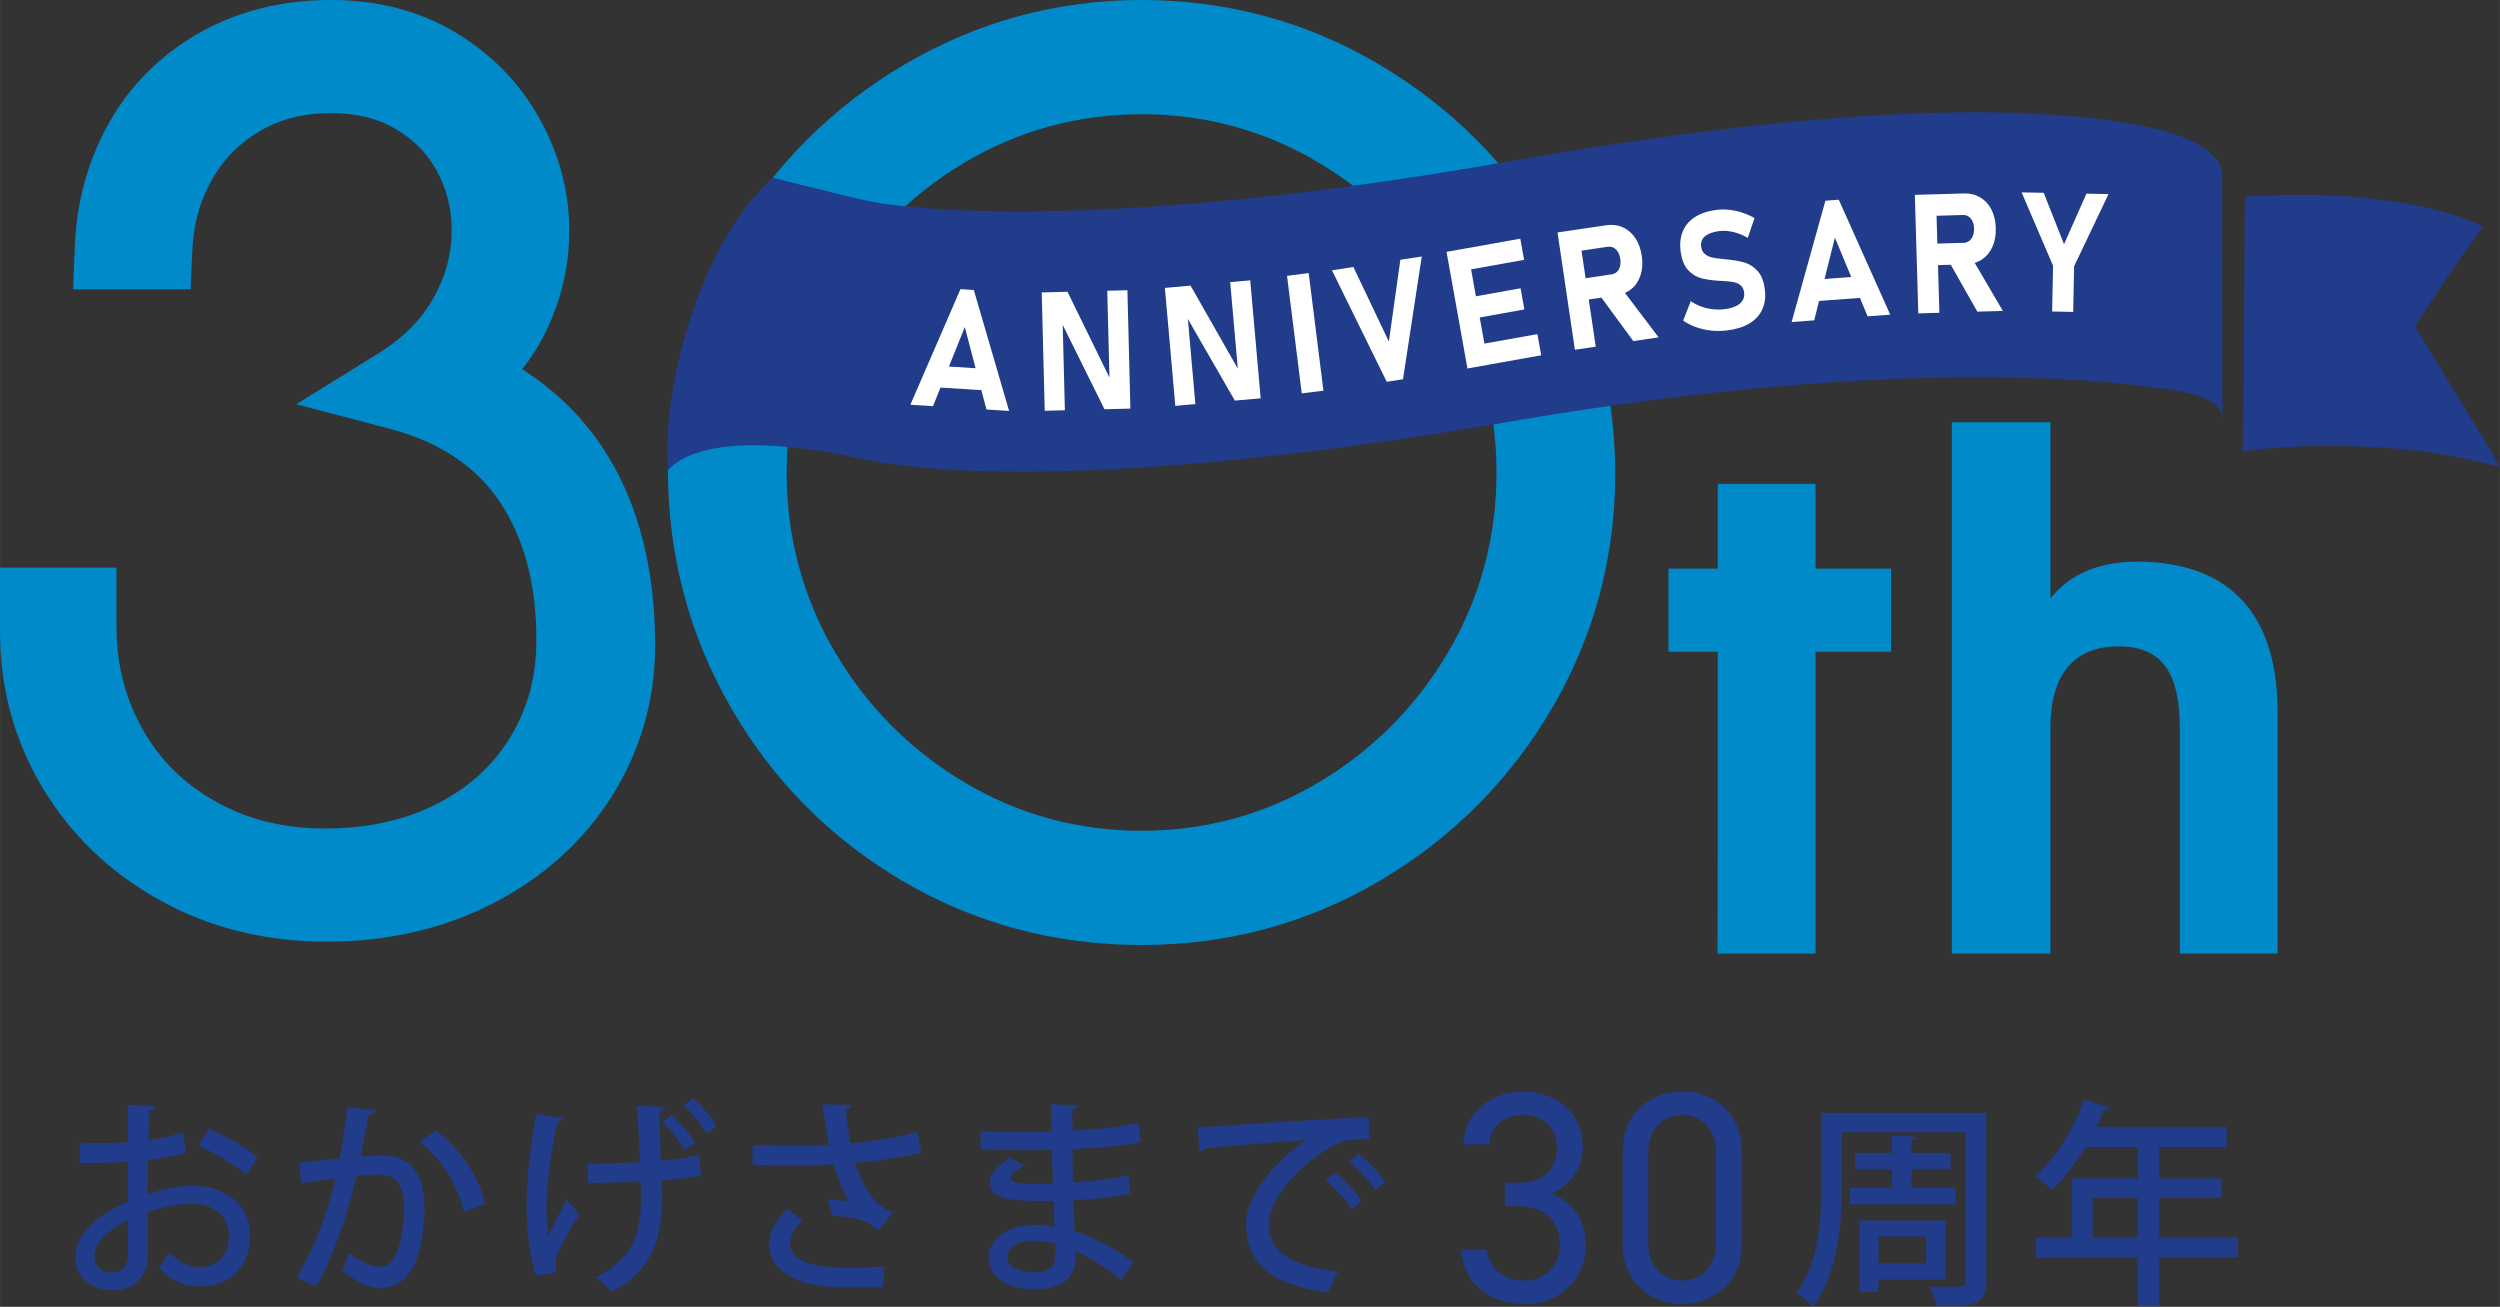 <?xml version="1.0" encoding="UTF-8"?>
<svg id="_レイヤー_2" data-name="レイヤー 2" xmlns="http://www.w3.org/2000/svg" width="44.075mm" height="23.039mm" viewBox="0 0 124.936 65.308">
  <rect x="0" y="0" width="124.936" height="65.308" fill="#333333" stroke="none"/>
  <defs>
    <style>
      .cls-1 {
        fill: #fff;
      }

      .cls-2 {
        fill: #203c8a;
      }

      .cls-3 {
        fill: #008ac9;
      }
    </style>
  </defs>
  <g id="_レイヤー_1-2" data-name="レイヤー 1">
    <g>
      <g>
        <path class="cls-3" d="M8.985,43.203c-2.174-1.207-3.873-2.833-5.099-4.877-1.226-2.043-1.839-4.291-1.839-6.743v-1.17h1.728v.892c0,2.229,.52,4.273,1.56,6.13,1.04,1.858,2.517,3.325,4.431,4.402,1.913,1.078,4.077,1.616,6.492,1.616,2.452,0,4.634-.492,6.548-1.477,1.913-.984,3.399-2.349,4.458-4.096,1.059-1.746,1.588-3.715,1.588-5.907,0-3.232-.744-5.935-2.229-8.108-1.486-2.174-3.716-3.65-6.688-4.431,1.56-.965,2.731-2.146,3.511-3.539s1.17-2.851,1.17-4.375c0-1.411-.326-2.721-.975-3.929-.65-1.207-1.588-2.173-2.814-2.898-1.226-.724-2.657-1.087-4.291-1.087-1.709,0-3.232,.39-4.57,1.17-1.338,.78-2.388,1.839-3.149,3.177-.762,1.338-1.18,2.824-1.254,4.458h-1.783c.074-1.931,.557-3.687,1.449-5.266,.892-1.579,2.146-2.823,3.762-3.734,1.616-.91,3.464-1.365,5.545-1.365,1.969,0,3.696,.446,5.183,1.338,1.486,.892,2.638,2.071,3.455,3.539,.817,1.468,1.226,3.001,1.226,4.598,0,1.449-.316,2.824-.947,4.124-.632,1.301-1.579,2.416-2.842,3.343,2.675,1.041,4.69,2.675,6.047,4.904,1.356,2.229,2.034,5.016,2.034,8.359,0,2.341-.613,4.486-1.839,6.437-1.226,1.95-2.935,3.493-5.127,4.625-2.193,1.134-4.663,1.7-7.412,1.7-2.713,0-5.155-.603-7.328-1.811Z"/>
        <path class="cls-3" d="M16.313,47.06c-3.052,0-5.852-.696-8.322-2.069-2.481-1.377-4.452-3.266-5.86-5.613-1.414-2.355-2.131-4.978-2.131-7.796v-3.217H5.821v2.938c0,1.891,.425,3.569,1.299,5.13,.861,1.538,2.054,2.722,3.649,3.619,1.616,.911,3.411,1.353,5.489,1.353,2.112,0,4-.421,5.612-1.25,1.586-.816,2.778-1.907,3.644-3.337,.869-1.433,1.292-3.018,1.292-4.846,0-2.796-.63-5.136-1.872-6.954-1.21-1.769-3.015-2.949-5.518-3.606l-4.612-1.211,4.055-2.509c1.272-.787,2.188-1.702,2.802-2.798,.612-1.093,.91-2.197,.91-3.375,0-1.077-.239-2.045-.731-2.959-.474-.88-1.146-1.57-2.053-2.106-.913-.54-1.976-.802-3.25-.802-1.353,0-2.51,.291-3.539,.892-1.031,.601-1.817,1.393-2.401,2.421-.605,1.063-.929,2.22-.988,3.539l-.088,1.954H3.654l.082-2.125c.086-2.251,.662-4.335,1.712-6.194,1.074-1.901,2.601-3.418,4.539-4.511,1.92-1.081,4.124-1.629,6.55-1.629,2.336,0,4.434,.548,6.236,1.629,1.79,1.075,3.2,2.52,4.19,4.298,.986,1.771,1.485,3.653,1.485,5.594,0,1.754-.388,3.442-1.153,5.018-.33,.68-.731,1.32-1.201,1.917,1.786,1.132,3.231,2.596,4.312,4.373,1.548,2.545,2.332,5.715,2.332,9.423,0,2.721-.724,5.253-2.153,7.526-1.418,2.255-3.409,4.057-5.92,5.354-2.474,1.279-5.284,1.928-8.352,1.928Z"/>
      </g>
      <g>
        <path class="cls-3" d="M46.128,42.255c-3.307-1.95-5.917-4.588-7.83-7.913-1.914-3.324-2.87-6.938-2.87-10.839,0-3.79,.975-7.337,2.926-10.644,1.95-3.306,4.588-5.935,7.913-7.885,3.325-1.951,6.919-2.926,10.784-2.926,3.901,0,7.504,.975,10.812,2.926,3.306,1.95,5.935,4.579,7.886,7.885,1.95,3.307,2.926,6.91,2.926,10.811,0,3.865-.967,7.44-2.898,10.728-1.932,3.288-4.552,5.907-7.858,7.858-3.307,1.951-6.93,2.926-10.867,2.926-3.976,0-7.617-.975-10.923-2.926Zm20.815-1.393c3.028-1.801,5.434-4.226,7.217-7.273,1.783-3.046,2.675-6.371,2.675-9.975,0-3.567-.892-6.882-2.675-9.948-1.783-3.065-4.189-5.498-7.217-7.3-3.028-1.802-6.325-2.703-9.892-2.703s-6.864,.901-9.892,2.703c-3.028,1.802-5.434,4.235-7.217,7.3-1.783,3.065-2.675,6.381-2.675,9.948,0,3.604,.892,6.93,2.675,9.975,1.783,3.047,4.188,5.471,7.217,7.273,3.028,1.802,6.325,2.703,9.892,2.703s6.863-.901,9.892-2.703Z"/>
        <path class="cls-3" d="M57.05,47.227c-4.328,0-8.353-1.08-11.962-3.21h0c-3.6-2.123-6.482-5.035-8.564-8.656-2.085-3.622-3.143-7.612-3.143-11.86,0-4.142,1.08-8.073,3.21-11.684,2.121-3.595,5.028-6.492,8.641-8.611,3.627-2.128,7.603-3.207,11.819-3.207,4.253,0,8.24,1.08,11.851,3.21,3.593,2.119,6.489,5.016,8.608,8.608,2.13,3.611,3.21,7.599,3.21,11.851,0,4.214-1.07,8.172-3.18,11.764-2.101,3.576-4.989,6.464-8.583,8.584-3.611,2.13-7.617,3.21-11.907,3.21Zm0-41.518c-3.176,0-6.152,.813-8.845,2.415-2.711,1.614-4.897,3.824-6.495,6.571-1.591,2.734-2.397,5.735-2.397,8.919,0,3.219,.806,6.228,2.395,8.941,1.599,2.731,3.784,4.934,6.497,6.548,2.692,1.603,5.668,2.415,8.846,2.415s6.153-.813,8.845-2.415h0c2.713-1.615,4.899-3.817,6.497-6.548,1.589-2.714,2.395-5.722,2.395-8.942,0-3.184-.807-6.184-2.397-8.919-1.597-2.745-3.783-4.956-6.495-6.571-2.693-1.602-5.669-2.415-8.845-2.415Z"/>
      </g>
    </g>
    <g>
      <path class="cls-3" d="M83.381,28.415h2.463v-4.233h4.887v4.233h3.772v4.156h-3.772v15.086h-4.9l.013-6.273v-8.813h-2.463v-4.156Z"/>
      <path class="cls-3" d="M97.544,21.103h4.926v8.813c.731-.962,2.078-1.847,4.31-1.847,3.887,0,7.043,1.847,7.043,7.543v12.046h-4.888v-11.276c0-3.002-1.077-4.08-3.079-4.08-2.271,0-3.386,1.501-3.386,4.041v11.315h-4.926V21.103Z"/>
    </g>
    <g>
      <path class="cls-2" d="M112.07,22.551c2.568-.322,4.416-.311,6.676-.199,2.757,.137,4.844,.638,6.191,.972-.785-1.365-4.247-7.016-4.247-7.016,0,0,1.83-2.862,3.392-4.972-1.103-.594-3.358-1.22-6.182-1.474-1.747-.157-3.72-.155-5.713-.037-.024,2.363-.043,10.693-.115,12.726Z"/>
      <path class="cls-2" d="M111.061,20.951s.226-1-2.147-1.405c-4.572-.78-15.636-1.546-33.513,1.535-18.517,3.191-29.157,2.828-33.308,1.607-2.262-.665-2.221-1.65-2.221-1.65l.051-10.795s-.017-1.173,1.351-.69c.286,.101,.622,.198,1.009,.289,4.435,1.048,15.461,1.338,33.08-1.769,17.267-3.045,26.779-2.794,31.917-1.74,3.843,.789,3.77,2.306,3.77,2.306l.014,12.31Z"/>
    </g>
    <g>
      <path class="cls-1" d="M47.999,14.45l.667,.042,1.763,6.044-1.132-.071-1.082-4.12-1.588,3.953-1.132-.071,2.503-5.776Zm-1.353,3.82l2.935,.184-.067,1.073-2.935-.184,.067-1.073Z"/>
      <path class="cls-1" d="M52.06,14.614l1.287-.032,2.194,4.482-.089,.107-.118-4.641,1.007-.025,.15,5.915-1.295,.033-2.186-4.413,.09-.108,.117,4.572-1.007,.025-.151-5.916Z"/>
      <path class="cls-1" d="M58.214,14.388l1.283-.113,2.471,4.336-.082,.114-.409-4.625,1.003-.089,.521,5.895-1.29,.114-2.458-4.268,.083-.114,.402,4.557-1.003,.088-.521-5.895Z"/>
      <path class="cls-1" d="M66.138,19.523l-1.083,.136-.737-5.875,1.083-.136,.737,5.875Z"/>
      <path class="cls-1" d="M66.564,13.508l1.071-.165,1.773,3.725,.574-4.085,1.071-.165-.939,6.136-.813,.125-2.737-5.57Z"/>
      <path class="cls-1" d="M72.29,12.587l1.037-.186,1.045,5.829-1.037,.186-1.045-5.829Zm.375-.066l3.311-.594,.189,1.059-3.311,.593-.189-1.058Zm.431,2.405l2.895-.52,.189,1.059-2.895,.519-.189-1.058Zm.424,2.364l3.311-.593,.19,1.058-3.312,.594-.189-1.059Z"/>
      <path class="cls-1" d="M77.836,11.617l1.042-.154,.869,5.862-1.042,.154-.869-5.862Zm.776,2.38l1.924-.285c.106-.016,.196-.058,.27-.126,.072-.068,.123-.158,.152-.27,.028-.111,.034-.235,.017-.373-.021-.137-.061-.255-.12-.353-.061-.099-.135-.17-.225-.214-.089-.045-.188-.059-.298-.042l-1.924,.285-.157-1.064,2.008-.297c.304-.045,.582-.013,.834,.099,.252,.11,.461,.289,.627,.534,.166,.246,.275,.544,.327,.893,.052,.35,.033,.666-.054,.949-.088,.283-.236,.515-.447,.693-.21,.18-.467,.292-.768,.337l-2.008,.297-.158-1.063Zm1.295,.71l1.086-.351,1.895,2.503-1.263,.187-1.718-2.339Z"/>
      <path class="cls-1" d="M85.499,16.517c-.26-.028-.507-.084-.742-.168s-.449-.193-.643-.327l.382-.97c.234,.162,.498,.278,.789,.348,.292,.069,.586,.087,.881,.054,.341-.039,.599-.131,.773-.274,.175-.145,.249-.328,.224-.552v-.005c-.019-.156-.074-.275-.169-.357-.094-.082-.211-.138-.352-.165-.14-.028-.317-.048-.532-.059-.008-.002-.016-.002-.021-.002-.007,0-.014,0-.021,0l-.085-.003c-.379-.02-.696-.062-.951-.128s-.481-.205-.678-.419c-.197-.214-.32-.535-.369-.965v-.004c-.044-.38,0-.714,.13-1.002s.339-.521,.629-.696c.289-.177,.65-.289,1.083-.339,.199-.022,.404-.021,.618,.004,.213,.025,.424,.072,.633,.142s.41,.158,.603,.268l-.336,.989c-.232-.133-.469-.229-.712-.288-.243-.061-.472-.078-.686-.054-.32,.036-.562,.12-.726,.252-.163,.133-.232,.3-.21,.502v.004c.02,.17,.081,.299,.184,.387,.104,.088,.225,.147,.365,.178,.14,.031,.335,.058,.585,.082,.011,0,.021,.002,.031,.002,.011,0,.021,0,.031,.003,.016,0,.031,.003,.045,.005,.015,.003,.03,.004,.046,.005,.359,.033,.663,.089,.91,.165,.247,.077,.463,.223,.646,.436,.185,.213,.299,.519,.345,.918v.008c.043,.375-.003,.705-.139,.991-.135,.286-.354,.517-.654,.693-.301,.176-.675,.29-1.12,.34-.265,.03-.527,.031-.787,.004Z"/>
      <path class="cls-1" d="M91.225,10.03l.667-.05,2.572,5.746-1.131,.084-1.635-3.933-1.033,4.133-1.13,.084,1.689-6.064Zm-.817,3.97l2.933-.22,.08,1.072-2.933,.22-.08-1.072Z"/>
      <path class="cls-1" d="M95.694,9.738l1.053-.03,.173,5.923-1.053,.031-.173-5.924Zm.491,2.455l1.943-.057c.108-.003,.202-.034,.282-.094s.142-.143,.184-.249c.041-.107,.062-.23,.06-.369-.004-.139-.029-.26-.077-.364s-.114-.184-.197-.238c-.084-.055-.181-.081-.291-.077l-1.944,.056-.031-1.074,2.029-.059c.307-.01,.579,.056,.816,.196,.237,.14,.424,.341,.561,.604,.136,.264,.208,.572,.219,.925,.01,.353-.045,.665-.165,.936-.12,.271-.296,.483-.525,.637-.23,.153-.498,.234-.803,.243l-2.028,.06-.031-1.075Zm1.201,.857l1.12-.22,1.587,2.708-1.276,.037-1.431-2.525Z"/>
      <path class="cls-1" d="M103.654,13.304l-.046,2.284-1.053-.021,.046-2.284-1.572-3.669,1.104,.021,1.017,2.57,1.12-2.527,1.103,.022-1.718,3.604Z"/>
    </g>
    <g>
      <path class="cls-2" d="M9.297,57.595c-.532,.167-1.178,.292-1.907,.386-.011,.573-.011,1.178-.011,1.698,.761-.25,1.563-.417,2.168-.417,1.73,0,2.949,.918,2.949,2.491,0,1.459-.844,2.532-2.553,2.532-.74,0-1.428-.261-1.991-.948,.188-.229,.375-.542,.521-.781,.448,.552,.949,.771,1.491,.771,.969,0,1.479-.688,1.479-1.573,0-.917-.677-1.595-1.917-1.595-.625,0-1.407,.167-2.147,.417,0,.792,.011,1.918,.011,2.188,0,.938-.615,1.72-1.782,1.72-.917,0-1.845-.542-1.845-1.688,0-.688,.479-1.428,1.282-2.001,.375-.281,.844-.531,1.345-.75v-1.98c-.719,.052-1.521,.062-2.397,.062l-.011-1c.886,.01,1.688,0,2.408-.042v-1.865l1.365,.052c-.011,.125-.115,.219-.282,.24-.031,.396-.042,.948-.052,1.469,.636-.083,1.219-.208,1.73-.406l.146,1.021Zm-2.908,3.397c-.323,.156-1.678,.844-1.678,1.771,0,.479,.292,.834,.875,.834,.469,0,.813-.303,.813-.886,0-.261,0-1.001-.01-1.72Zm5.888-2.272c-.552-.531-1.521-1.094-2.366-1.448l.511-.854c.907,.344,1.876,.917,2.459,1.428l-.604,.875Z"/>
      <path class="cls-2" d="M18.768,55.49c-.031,.146-.157,.198-.344,.209-.115,.542-.281,1.49-.406,2.104,.375-.041,.771-.072,1.011-.072,1.657-.011,2.188,1.115,2.188,2.709,0,.417-.073,1.438-.312,2.199-.323,1.167-1.011,1.74-1.938,1.74-.417,0-1.011-.197-1.886-.886,.146-.261,.281-.583,.365-.886,.771,.573,1.198,.698,1.5,.698,.5,0,.792-.364,.98-.99,.167-.552,.271-1.459,.271-1.917-.011-1.105-.365-1.71-1.251-1.699-.281,0-.667,.021-1.125,.083-.5,2.012-1.083,3.846-2.032,5.524l-.958-.459c.927-1.595,1.479-3.105,1.938-4.95l-1.72,.239-.083-1.021,2.001-.219c.146-.761,.292-1.678,.396-2.574l1.407,.167Zm4.408,5.086c-.292-1.448-1.24-2.751-2.199-3.512l.792-.584c1.094,.792,2.188,2.282,2.47,3.689l-1.063,.406Z"/>
      <path class="cls-2" d="M28.145,55.865c-.021,.104-.135,.178-.281,.198-.292,1.251-.552,3.096-.552,4.148,0,.583,.031,1.125,.083,1.553,.208-.428,.636-1.282,.927-1.824l.625,.75c-.302,.49-.875,1.46-1.094,2.001-.062,.167-.104,.303-.104,.47,0,.125,.021,.26,.062,.417l-1.021,.188c-.271-.834-.479-2.054-.479-3.522,0-1.376,.229-3.158,.49-4.575l1.344,.197Zm1.22,2.283c.708,0,1.928-.021,2.626-.073-.052-1.209-.135-2.554-.167-2.814l1.407,.053c-.01,.114-.115,.229-.292,.271,.01,.521,.062,1.543,.094,2.429,.636-.053,1.386-.156,1.907-.303l.094,1.032c-.542,.104-1.23,.198-1.97,.25,.021,.261,.021,.542,.021,.803,0,2.188-.552,3.741-2.501,4.763-.146-.167-.594-.563-.823-.72,1.865-.917,2.272-2.188,2.272-3.949l-.011-.845c-.667,.042-1.771,.073-2.637,.073l-.021-.969Zm4.2-2.439c.448,.386,.928,.979,1.178,1.407l-.542,.344c-.24-.438-.74-1.053-1.115-1.386l.479-.365Zm1.074-.823c.438,.386,.917,.948,1.177,1.396l-.521,.354c-.24-.427-.74-1.062-1.136-1.396l.479-.354Z"/>
      <path class="cls-2" d="M46.036,57.595c-.865,.239-2.126,.417-3.293,.511,.396,1.292,.855,2.042,1.876,2.501l-.729,.886c-.448-.396-1.063-.719-2.292-.719l-.229-.845c.417,.021,.844,.073,1.105,.125-.313-.406-.573-1.011-.803-1.865-.438,.031-.979,.053-1.553,.053-.636,0-1.824-.011-2.512-.031v-.99c.604,.021,1.428,.041,2.522,.041,.438,0,.928-.021,1.303-.052-.125-.573-.229-1.282-.333-2.021l1.459,.031c-.01,.125-.104,.219-.281,.25,.042,.573,.135,1.136,.229,1.667,1.125-.083,2.48-.312,3.335-.583l.198,1.042Zm-1.917,6.732c-.511,.011-1.084,.011-1.928,.011-2.355,0-3.762-.823-3.762-2.157,0-.615,.323-1.188,.917-1.762l.782,.594c-.438,.354-.646,.771-.646,1.126,0,.896,1.178,1.209,2.741,1.209,.865,0,1.449-.021,1.98-.053l-.083,1.032Z"/>
      <path class="cls-2" d="M49.005,56.522c.646,.041,1.573,.041,2.334,.041,.396,0,.823-.01,1.198-.021-.01-.479-.021-1.021-.021-1.365l1.344,.073c-.01,.114-.094,.177-.271,.208,0,.292,0,.72,.011,1.042,1.136-.062,2.271-.156,3.293-.375l.114,.959c-1,.198-2.126,.292-3.418,.344l.031,1.678c.979-.062,2.032-.197,2.772-.375l.104,.917c-.781,.167-1.845,.292-2.855,.334,.021,.604,.042,1.146,.062,1.542,.959,.312,1.949,.834,2.939,1.553l-.626,.896c-.792-.656-1.562-1.136-2.271-1.448v.396c-.011,.928-.667,1.512-2.022,1.512-1.365,0-2.313-.626-2.313-1.605,0-1.031,1.125-1.615,2.334-1.615,.302,0,.625,.011,.948,.083-.01-.375-.021-.812-.042-1.281-.219,.01-.438,.01-.646,.01-1.824,0-2.543-.219-2.543-.948,0-.406,.312-.771,1.021-1.219l.709,.406c-.615,.302-.678,.489-.678,.604,0,.25,.407,.292,1.24,.302,.261,0,.573,0,.865-.01-.021-.573-.031-1.146-.052-1.699-.386,.011-.833,.021-1.229,.021-.688,0-1.688-.01-2.334-.031v-.927Zm3.731,5.638c-.365-.104-.729-.156-1.053-.156-.709,0-1.344,.292-1.344,.803,0,.521,.604,.781,1.396,.781,.719,0,1-.312,1-.928v-.5Z"/>
      <path class="cls-2" d="M59.851,56.313c.313,0,.761-.01,1.053-.031,1.063-.083,5.94-.406,7.504-.448l.011,1.105c-.854-.031-1.407,.031-2.21,.573-1.344,.854-2.803,2.407-2.803,3.668,0,1.313,1.031,2.084,3.46,2.376l-.501,1.032c-2.97-.386-4.096-1.574-4.096-3.397,0-1.365,1.303-3.085,3.022-4.221-1.219,.094-3.95,.302-5.086,.416-.031,.073-.156,.146-.25,.167l-.104-1.24Zm6.868,2.282c.469,.365,1.042,.98,1.334,1.428l-.511,.396c-.261-.417-.886-1.104-1.292-1.428l.469-.396Zm1.178-.927c.49,.385,1.053,.958,1.334,1.417l-.5,.406c-.261-.396-.845-1.062-1.303-1.428l.469-.396Z"/>
    </g>
    <g>
      <path class="cls-2" d="M99.265,55.62v8.426c0,1.119-.504,1.239-2.501,1.218-.033-.274-.187-.714-.329-.966,.329,.011,.658,.011,.933,.011,.768,0,.855,0,.855-.263v-7.461h-6.177v2.688c0,1.81-.187,4.388-1.438,6.034-.175-.209-.603-.549-.845-.681,1.152-1.514,1.251-3.697,1.251-5.354v-3.653h8.25Zm-6.812,3.729h2.096v-.91h-1.844v-.823h1.844v-.877l1.239,.076c-.011,.099-.088,.153-.252,.176v.625h1.941v.823h-1.941v.91h2.194v.845h-5.277v-.845Zm4.772,4.597h-3.347v.615h-.943v-3.566h4.29v2.951Zm-.966-2.149h-2.381v1.338h2.381v-1.338Z"/>
      <path class="cls-2" d="M111.845,61.841v1.009h-3.938v2.425h-1.075v-2.425h-5.079v-1.009h1.788v-2.952h3.291v-1.568h-2.6c-.505,.834-1.087,1.591-1.69,2.15-.197-.197-.581-.526-.845-.702,.999-.855,1.932-2.337,2.458-3.818l1.272,.396c-.033,.088-.132,.143-.274,.12-.109,.285-.241,.571-.373,.845h6.495v1.01h-3.368v1.568h3.116v.977h-3.116v1.976h3.938Zm-7.263,0h2.249v-1.976h-2.249v1.976Z"/>
    </g>
    <g>
      <path class="cls-2" d="M75.206,59.106h.646c1.369,0,1.956-.708,1.956-1.836,0-.812-.662-1.564-1.686-1.564-.978,0-1.67,.646-1.7,1.489h-1.264c0-1.64,1.414-2.648,2.964-2.648,1.73,0,2.979,1.159,2.979,2.754,0,1.068-.602,1.91-1.55,2.362,1.008,.406,1.7,1.233,1.7,2.558,0,1.595-1.188,2.948-3.024,2.948-1.985,0-3.099-1.158-3.204-2.723h1.264c.135,.842,.707,1.55,1.94,1.55,.979,0,1.73-.753,1.73-1.746,0-1.233-.723-1.971-2.106-1.971h-.646v-1.173Z"/>
      <path class="cls-2" d="M87.049,62.174c0,1.911-1.414,2.994-2.979,2.994s-2.979-1.083-2.979-3.009v-4.604c0-1.926,1.414-3.01,2.979-3.01s2.979,1.084,2.979,2.994v4.634Zm-2.979-6.454c-.948,0-1.7,.707-1.7,1.82v4.634c0,1.113,.752,1.821,1.7,1.821,.933,0,1.685-.708,1.685-1.821v-4.634c0-1.113-.752-1.82-1.685-1.82Z"/>
    </g>
  </g>
  <g id="_レイヤー_3" data-name="レイヤー 3">
    <path class="cls-2" d="M42.924,22.901s-7.361-1.799-9.543,.601c-.323-3.697,1.387-11.135,5.241-14.619,1.936,.493,4.029,1.017,5.201,1.251,3.252,4.217-.899,12.767-.899,12.767Z"/>
  </g>
</svg>